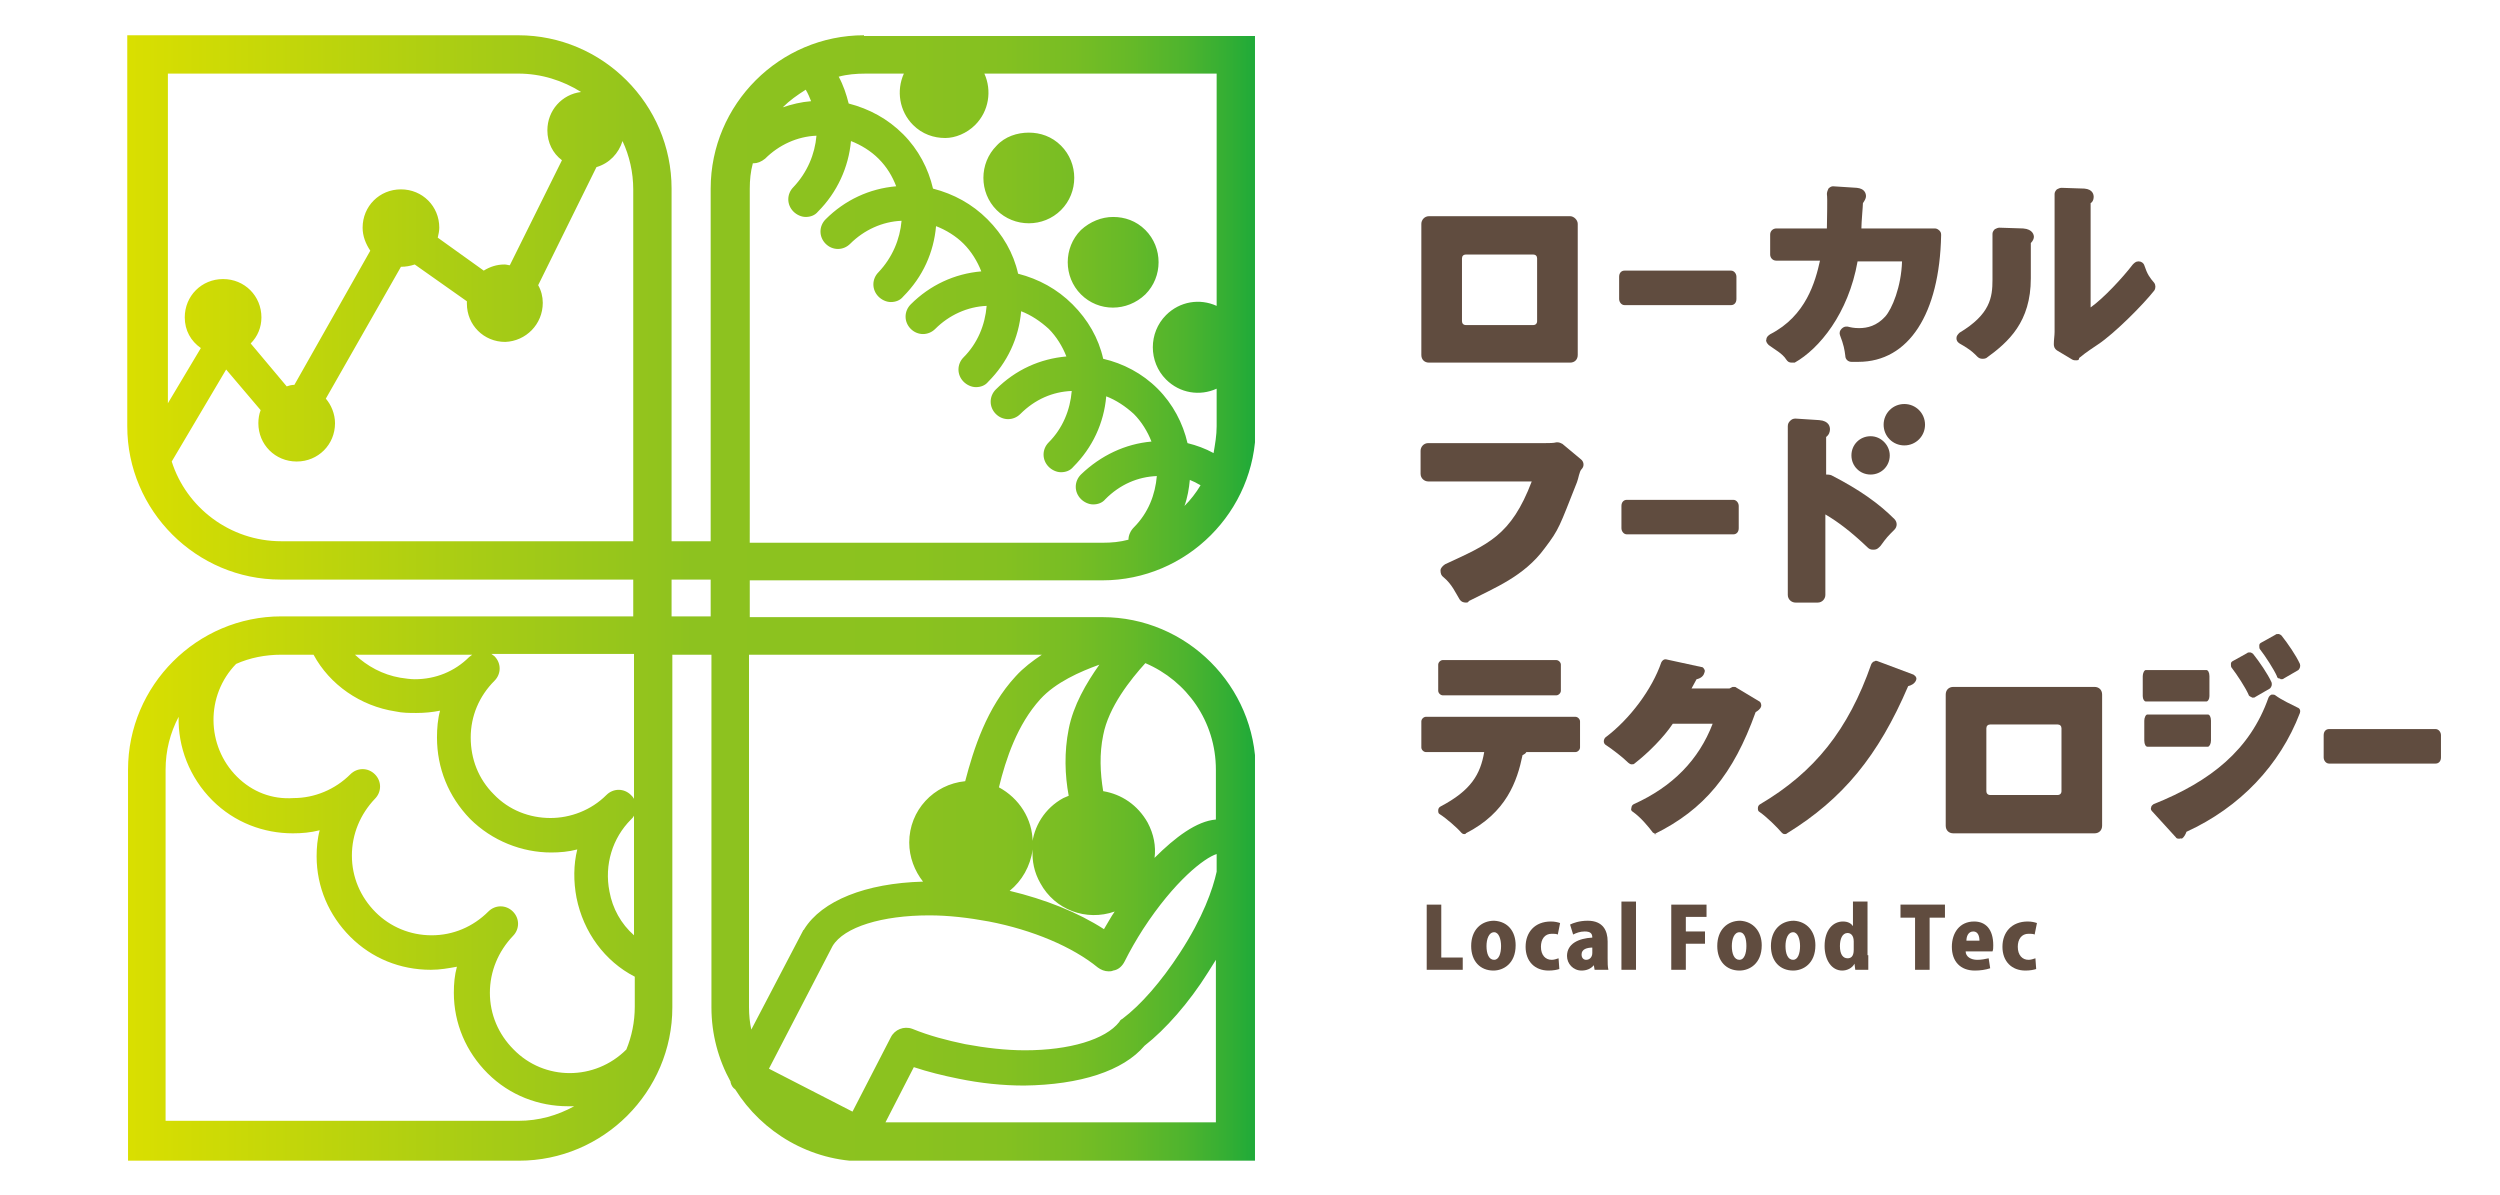 <?xml version="1.0" encoding="utf-8"?>
<!-- Generator: Adobe Illustrator 27.7.0, SVG Export Plug-In . SVG Version: 6.00 Build 0)  -->
<svg version="1.1" id="レイヤー_1" xmlns="http://www.w3.org/2000/svg" xmlns:xlink="http://www.w3.org/1999/xlink" x="0px"
	 y="0px" viewBox="0 0 326.1 155.9" style="enable-background:new 0 0 326.1 155.9;" xml:space="preserve">
<style type="text/css">
	
		.st0{clip-path:url(#SVGID_00000047048817092879372740000012668068885267494568_);fill:url(#SVGID_00000115496410137462750630000017296580514338931602_);}
	.st1{fill:#604C3F;}
</style>
<g>
	<g>
		<defs>
			<path id="SVGID_1_" d="M141,30c-2.3,2.3-2.3,6.1,0,8.4c2.3,2.3,6,2.3,8.4,0c2.3-2.3,2.3-6.1,0-8.4c-1.2-1.2-2.7-1.7-4.2-1.7
				C143.7,28.3,142.2,28.9,141,30 M130,19c-2.3,2.3-2.3,6.1,0,8.4c2.3,2.3,6.1,2.3,8.4,0c2.3-2.3,2.3-6.1,0-8.4
				c-1.2-1.2-2.7-1.7-4.2-1.7S131.1,17.8,130,19 M149.3,136.4c2.7-2.1,5.8-5.6,8.3-9.6c0.3-0.5,0.7-1.1,1-1.6v21.2h-43.1l3.7-7.2
				c1.8,0.6,3.8,1.1,5.8,1.5c2.9,0.6,5.8,0.9,8.6,0.9C140.9,141.5,146.5,139.7,149.3,136.4 M145.2,126.6c0.7-0.1,1.2-0.6,1.5-1.2
				c0.7-1.4,1.5-2.8,2.4-4.2c4.1-6.3,8-9.3,9.6-9.8v2.3c-0.5,2.3-1.8,6-4.8,10.6c-2.4,3.7-5.1,6.8-7.5,8.6c-0.2,0.1-0.3,0.2-0.4,0.4
				c-1.8,2.3-6.5,3.7-12.3,3.7c-2.5,0-5.1-0.3-7.8-0.8c-2.4-0.5-4.7-1.1-6.9-2c-1.1-0.4-2.3,0.1-2.8,1.1l-5,9.7l-10.9-5.6l8.3-16
				c1.5-2.5,6.5-4,12.6-4c2.5,0,5.1,0.3,7.8,0.8c5.7,1.1,10.9,3.3,14.2,6c0.4,0.3,0.9,0.5,1.4,0.5
				C144.8,126.7,145,126.7,145.2,126.6 M131.7,116.2c1.6-1.3,2.7-3.2,3-5.4c-0.1,1.5,0.2,3,1,4.4c1.9,3.5,6,5,9.7,3.7
				c-0.5,0.7-0.9,1.5-1.4,2.3C140.6,119,136.3,117.3,131.7,116.2 M79.5,116.3c-0.7-3.5,0.4-7,2.8-9.4c0.2-0.2,0.3-0.3,0.4-0.5V122
				C81,120.5,79.9,118.5,79.5,116.3 M21.6,100.4c0-2.5,0.6-4.8,1.7-6.9c-0.1,3.9,1.4,7.9,4.4,10.9c2.9,2.9,6.7,4.3,10.5,4.3
				c1.2,0,2.3-0.1,3.5-0.4c-0.3,1.1-0.4,2.3-0.4,3.4c0,4,1.6,7.7,4.4,10.5c2.8,2.8,6.5,4.3,10.5,4.3h0c1.2,0,2.3-0.2,3.4-0.4
				c-0.3,1.1-0.4,2.2-0.4,3.4c0,4,1.6,7.7,4.4,10.5c2.9,2.9,6.7,4.3,10.5,4.3c0.3,0,0.5,0,0.8,0c-2.2,1.2-4.6,1.9-7.3,1.9h-46V100.4
				z M134.7,109.9c0-3.1-1.8-5.8-4.4-7.2c0.9-3.7,2.4-8.2,5.4-11.5c2-2.2,5.2-3.6,7.7-4.5c-1.7,2.4-3.4,5.3-4,8.4
				c-0.6,3-0.5,6,0,8.7c-0.2,0.1-0.5,0.2-0.7,0.3c-2.4,1.3-3.9,3.7-4.1,6.3C134.7,110.3,134.7,110.1,134.7,109.9 M149.7,107.3
				c-1.3-2.3-3.4-3.7-5.8-4.1c-0.4-2.4-0.5-4.9,0-7.3c0.7-3.7,3.6-7.3,5.5-9.4c5.4,2.3,9.2,7.6,9.2,13.9v6.5c-2.5,0.2-5.3,2.3-8,5
				C150.8,110.4,150.5,108.8,149.7,107.3 M30.9,101.3c-4-4-4.1-10.6-0.1-14.7c1.8-0.8,3.8-1.2,5.9-1.2h4.2c2.1,3.9,6.1,6.7,10.7,7.4
				c0.9,0.2,1.8,0.2,2.7,0.2c1.1,0,2.1-0.1,3.1-0.3c-0.3,1.1-0.4,2.3-0.4,3.5c0,4,1.5,7.7,4.3,10.6c2.9,2.9,6.8,4.4,10.6,4.4
				c1.1,0,2.3-0.1,3.4-0.4c-0.5,2-0.5,4.2-0.1,6.3c0.9,4.5,3.7,8.3,7.6,10.3v3.9c0,2-0.4,3.9-1.1,5.6c0,0,0,0,0,0
				c-4.1,4.1-10.7,4.1-14.7,0c-2-2-3.1-4.6-3.1-7.4c0-2.8,1.1-5.4,3-7.4c0.9-0.9,0.9-2.3,0-3.2c0,0,0,0,0,0l0,0
				c-0.9-0.9-2.3-0.9-3.2,0c-2,2-4.6,3.1-7.4,3.1h0c-2.8,0-5.4-1.1-7.3-3c-2-2-3.1-4.6-3.1-7.4c0-2.8,1.1-5.4,3-7.4
				c0.9-0.9,0.9-2.3,0-3.2h0c0,0,0,0,0,0c-0.9-0.9-2.3-0.9-3.2,0c-2,2-4.7,3.1-7.4,3.1C35.5,104.3,32.9,103.3,30.9,101.3 M52.2,88.4
				c-2.3-0.4-4.3-1.5-5.9-3h15.3c-0.1,0.1-0.3,0.2-0.4,0.3c-1.9,1.9-4.4,2.9-7.1,2.9C53.5,88.6,52.9,88.5,52.2,88.4 M64.4,103.6
				c-2-2-3-4.6-3-7.4c0-2.8,1.1-5.4,3.1-7.4c0.9-0.9,0.9-2.3,0-3.2c0,0,0,0,0,0c0,0,0,0,0,0c-0.1-0.1-0.3-0.2-0.4-0.3h15.5h3.1V87
				v17.2c-0.1-0.2-0.2-0.3-0.4-0.5v0c0,0,0,0,0,0c-0.9-0.9-2.3-0.9-3.2,0c-2,2-4.7,3-7.3,3C69.1,106.7,66.4,105.7,64.4,103.6
				 M97.7,131.4v-46h38.2c-1.2,0.8-2.4,1.7-3.4,2.8c-3.8,4.1-5.5,9.5-6.6,13.7c-4.1,0.4-7.3,3.8-7.3,8c0,1.9,0.7,3.7,1.8,5.1
				c-7.5,0.2-13.2,2.5-15.5,6.2c0,0,0,0.1-0.1,0.1l-6.8,13C97.8,133.4,97.7,132.4,97.7,131.4 M87.6,75.6h5.1v4.8h-5.1V75.6z
				 M155.2,62.6c0.5,0.2,0.9,0.4,1.4,0.7c-0.6,1-1.3,1.9-2.1,2.7C154.9,64.9,155.1,63.7,155.2,62.6 M70.8,39.5
				c0-0.8-0.2-1.6-0.6-2.3l7.6-15.4c1.7-0.5,2.9-1.8,3.4-3.4c0.9,1.9,1.4,4.1,1.4,6.3v45.6v0.3h-3.1H36.7c-6.7,0-12.4-4.4-14.3-10.4
				l7.1-12l4.5,5.3c-0.2,0.5-0.3,1.1-0.3,1.7c0,2.8,2.2,5,5,5c2.8,0,5-2.2,5-5c0-1.2-0.5-2.4-1.2-3.2l9.8-17.2l0,0
				c0.6,0,1.2-0.1,1.8-0.3l6.8,4.8c0,0.1,0,0.2,0,0.3c0,2.8,2.2,5,5,5C68.6,44.5,70.8,42.3,70.8,39.5 M99.8,20.7
				c1.8-1.8,4.2-2.9,6.7-3c-0.2,2.4-1.2,4.8-3,6.7c-0.9,0.9-0.9,2.3,0,3.2c0.4,0.4,1,0.7,1.6,0.7c0.6,0,1.2-0.2,1.6-0.7
				c2.5-2.5,4-5.8,4.3-9.2c1.3,0.5,2.6,1.3,3.6,2.3c1.1,1.1,1.8,2.3,2.3,3.6c-3.5,0.3-6.7,1.8-9.2,4.3c-0.9,0.9-0.9,2.3,0,3.2
				c0.9,0.9,2.3,0.9,3.2,0c1.8-1.8,4.2-2.9,6.7-3c-0.2,2.4-1.2,4.8-3,6.7c-0.9,0.9-0.9,2.3,0,3.2c0.4,0.4,1,0.7,1.6,0.7
				c0.6,0,1.2-0.2,1.6-0.7c2.6-2.6,4-5.8,4.3-9.2c1.3,0.5,2.6,1.3,3.6,2.3c1,1,1.8,2.3,2.3,3.6c-3.5,0.3-6.7,1.8-9.2,4.3
				c-0.9,0.9-0.9,2.3,0,3.2c0.9,0.9,2.3,0.9,3.2,0c1.8-1.8,4.2-2.9,6.7-3c-0.2,2.5-1.2,4.9-3,6.7c-0.9,0.9-0.9,2.3,0,3.2
				c0.4,0.4,1,0.7,1.6,0.7c0.6,0,1.2-0.2,1.6-0.7c2.5-2.5,4-5.7,4.3-9.2c1.3,0.5,2.5,1.3,3.6,2.3c1,1,1.8,2.3,2.3,3.6
				c-3.4,0.3-6.6,1.7-9.2,4.3c-0.9,0.9-0.9,2.3,0,3.2c0.9,0.9,2.3,0.9,3.2,0c1.9-1.9,4.2-2.9,6.7-3c-0.2,2.5-1.2,4.9-3,6.7
				c-0.9,0.9-0.9,2.3,0,3.2c0.4,0.4,1,0.7,1.6,0.7c0.6,0,1.2-0.2,1.6-0.7c2.5-2.5,4-5.7,4.3-9.2c1.3,0.5,2.5,1.3,3.6,2.3
				c1,1,1.8,2.3,2.3,3.6c-3.4,0.3-6.6,1.8-9.2,4.3c-0.9,0.9-0.9,2.3,0,3.2c0.4,0.4,1,0.7,1.6,0.7c0.6,0,1.2-0.2,1.6-0.7
				c1.9-1.9,4.2-2.9,6.7-3c-0.2,2.4-1.1,4.8-3,6.7c-0.4,0.4-0.7,1-0.7,1.6c-1.1,0.3-2.2,0.4-3.4,0.4h-46V67V24.6
				c0-1.1,0.1-2.2,0.4-3.3c0,0,0.1,0,0.1,0C98.8,21.3,99.3,21.1,99.8,20.7 M105.1,11.7c0.3,0.5,0.5,1,0.7,1.5
				c-1.3,0.1-2.5,0.4-3.7,0.8C103,13.1,104,12.4,105.1,11.7 M21.6,9.6h46c3,0,5.8,0.9,8.2,2.4c-2.5,0.3-4.4,2.4-4.4,5
				c0,1.6,0.7,3,1.9,3.9l-6.8,13.7c-0.2,0-0.4-0.1-0.7-0.1c-1,0-1.9,0.3-2.7,0.8l-6-4.3c0.1-0.4,0.2-0.9,0.2-1.3c0-2.8-2.2-5-5-5
				c-2.8,0-5,2.2-5,5c0,1.1,0.4,2.1,1,3l-9.9,17.5c-0.4,0-0.7,0.1-1,0.2l-4.7-5.6c0.9-0.9,1.4-2.1,1.4-3.4c0-2.8-2.2-5-5-5
				c-2.8,0-5,2.2-5,5c0,1.7,0.8,3.1,2.1,4l-4.3,7.2V9.6z M127.2,16.3c1.8-1.8,2.2-4.5,1.2-6.7h30.3v30.3c-2.2-1-4.8-0.6-6.6,1.2
				c-2.3,2.3-2.3,6.1,0,8.4c1.8,1.8,4.4,2.2,6.6,1.2v4.9c0,1.2-0.2,2.3-0.4,3.5c-1.1-0.6-2.2-1-3.4-1.3c-0.6-2.6-1.9-5.1-3.9-7.1
				c-2-2-4.5-3.3-7.1-3.9c-0.6-2.7-2-5.1-4-7.1c-2-2-4.4-3.3-7.1-4c-0.6-2.7-2-5.1-4-7.1c-2-2-4.4-3.3-7.1-4
				c-0.6-2.6-1.9-5.1-3.9-7.1c-2-2-4.4-3.3-7.1-4c-0.3-1.2-0.7-2.4-1.3-3.5c1.1-0.3,2.3-0.4,3.5-0.4h5c-1,2.2-0.6,4.9,1.2,6.7
				c1.2,1.2,2.7,1.7,4.2,1.7C124.6,18,126.1,17.4,127.2,16.3 M112.7,4.6c-11,0-20,9-20,20V67v3.6h-5.1v-0.3V24.6c0-11-9-20-20-20
				h-51v51c0,11,9,20,20,20h42.9h3.1v4.8h-3.1H36.7c-11,0-20,9-20,20v51h51c11,0,20-9,20-20V87v-1.6h5.1v46c0,3.5,0.9,6.8,2.5,9.7
				c0,0,0,0,0,0.1c0.1,0.4,0.3,0.7,0.6,0.9c3.5,5.6,9.8,9.4,16.9,9.4h51v-51c0-11-9-20-20-20h-46v-4.8h46c11,0,20-9,20-20v-51H112.7
				z"/>
		</defs>
		<clipPath id="SVGID_00000155104790967164757720000003540937132183610299_">
			<use xlink:href="#SVGID_1_"  style="overflow:visible;"/>
		</clipPath>
		
			<linearGradient id="SVGID_00000150800427637664880600000001706803188515560099_" gradientUnits="userSpaceOnUse" x1="-131.316" y1="500.358" x2="-130.316" y2="500.358" gradientTransform="matrix(147.053 0 0 -147.053 19327.039 73656.93)">
			<stop  offset="0" style="stop-color:#DADF00"/>
			<stop  offset="0.315" style="stop-color:#A7CC15"/>
			<stop  offset="0.502" style="stop-color:#8DC21F"/>
			<stop  offset="0.693" style="stop-color:#8BC21F"/>
			<stop  offset="0.777" style="stop-color:#84C021"/>
			<stop  offset="0.839" style="stop-color:#77BD24"/>
			<stop  offset="0.891" style="stop-color:#65B928"/>
			<stop  offset="0.937" style="stop-color:#4EB42E"/>
			<stop  offset="0.977" style="stop-color:#32AE34"/>
			<stop  offset="1" style="stop-color:#1EAA39"/>
		</linearGradient>
		
			<rect x="16.6" y="4.6" style="clip-path:url(#SVGID_00000155104790967164757720000003540937132183610299_);fill:url(#SVGID_00000150800427637664880600000001706803188515560099_);" width="147.1" height="146.8"/>
	</g>
	<g>
		<g>
			<path class="st1" d="M212.2,69.7c-0.4,0-0.7-0.4-0.7-0.8v-2.9c0-0.5,0.3-0.8,0.7-0.8h13.9c0.4,0,0.7,0.4,0.7,0.8v2.9
				c0,0.5-0.3,0.8-0.7,0.8H212.2z"/>
			<path class="st1" d="M191.2,78.6c-0.3,0-0.6-0.1-0.8-0.4c-0.5-0.8-1-2-2.1-2.9c-0.3-0.2-0.4-0.5-0.4-0.9c0-0.3,0.3-0.6,0.6-0.8
				c5.6-2.6,8.6-3.7,11.3-10.8h-13.5c-0.5,0-1-0.4-1-1v-3c0-0.5,0.4-1,1-1h15.3c0.4,0,1.1,0,1.4-0.1c0.1,0,0.2,0,0.2,0
				c0.2,0,0.4,0.1,0.6,0.2l2.4,2c0.4,0.3,0.5,0.9,0.1,1.3c-0.3,0.3-0.4,1.2-0.6,1.7c-2.3,5.8-2.3,6.1-4.2,8.6
				c-2.7,3.7-6.6,5.2-9.9,6.9C191.5,78.6,191.4,78.6,191.2,78.6"/>
			<path class="st1" d="M234.2,78.6c-0.5,0-1-0.4-1-1V55.6c0-0.3,0.1-0.5,0.3-0.7c0.2-0.2,0.4-0.3,0.7-0.3c0,0,3.1,0.2,3.1,0.2
				c1.3,0.1,1.4,0.9,1.4,1.2c0,0.3-0.1,0.7-0.5,1l0,4.9c0.1,0,0.5,0,0.7,0.1c3.7,1.9,6.2,3.7,8.2,5.7c0.4,0.4,0.4,1,0,1.4
				c-0.9,0.9-1,1-1.8,2.1l-0.2,0.2c-0.2,0.2-0.4,0.3-0.7,0.3h-0.1c-0.3,0-0.5-0.1-0.7-0.3c-2.1-2-3.8-3.3-5.5-4.3l0,10.5
				c0,0.5-0.4,1-1,1H234.2z"/>
			<path class="st1" d="M246.5,59.4c0,1.4-1.1,2.5-2.5,2.5c-1.4,0-2.5-1.1-2.5-2.5c0-1.4,1.1-2.5,2.5-2.5
				C245.4,56.9,246.5,58.1,246.5,59.4"/>
			<path class="st1" d="M251.1,55.4c0,1.5-1.2,2.7-2.7,2.7c-1.5,0-2.7-1.2-2.7-2.7c0-1.5,1.2-2.7,2.7-2.7
				C249.9,52.7,251.1,53.9,251.1,55.4"/>
			<path class="st1" d="M211.9,39.8c-0.4,0-0.7-0.4-0.7-0.8v-2.9c0-0.5,0.3-0.8,0.7-0.8h13.9c0.4,0,0.7,0.4,0.7,0.8V39
				c0,0.5-0.3,0.8-0.7,0.8H211.9z"/>
			<path class="st1" d="M233.7,47.3c-0.3,0-0.5-0.1-0.7-0.4c-0.5-0.8-1.5-1.3-2.3-1.9c-0.2-0.2-0.4-0.5-0.3-0.7
				c0-0.3,0.2-0.5,0.5-0.7c4.7-2.4,5.9-6.9,6.5-9.6l-5.7,0c-0.5,0-0.8-0.4-0.8-0.8v-2.6c0-0.5,0.4-0.8,0.8-0.8h6.6
				c0-1.3,0.1-3.8,0-4.5c0-0.2,0.1-0.5,0.2-0.7c0.2-0.2,0.4-0.3,0.6-0.3c0,0,3.1,0.2,3.1,0.2c1,0.1,1.2,0.7,1.2,1.1
				c0,0.3-0.2,0.6-0.4,0.9c0,0.4-0.2,2.5-0.2,3.3l9.6,0c0.2,0,0.4,0.1,0.6,0.3c0.2,0.2,0.2,0.4,0.2,0.6
				c-0.2,10.2-4.2,16.5-10.8,16.5c-0.3,0-0.6,0-0.9,0c-0.4,0-0.8-0.3-0.8-0.8c-0.1-0.8-0.2-1.4-0.7-2.7c-0.1-0.3,0-0.6,0.2-0.8
				c0.2-0.2,0.4-0.3,0.6-0.3c0.1,0,0.1,0,0.2,0c0.4,0.1,0.8,0.2,1.5,0.2c1.1,0,2.3-0.3,3.4-1.5c0.9-1,2.1-3.9,2.2-7.2h-5.8
				c-1.2,6.8-5,11.4-8.2,13.2C233.9,47.3,233.8,47.3,233.7,47.3"/>
			<path class="st1" d="M270.8,47c-0.2,0-0.3,0-0.5-0.1l-2-1.2c-0.3-0.2-0.4-0.5-0.4-0.8c0-0.6,0.1-1.1,0.1-1.6l0-18
				c0-0.2,0.1-0.4,0.3-0.6c0.2-0.1,0.4-0.2,0.6-0.2c0,0,3,0.1,3,0.1c1.1,0.1,1.2,0.8,1.2,1.1c0,0.4-0.2,0.7-0.4,0.8l0,13.6
				c1.7-1.2,4.2-3.9,5.5-5.6c0.2-0.2,0.4-0.4,0.7-0.4c0,0,0.1,0,0.1,0c0.3,0,0.6,0.2,0.7,0.5c0.4,1.2,0.7,1.6,1.3,2.3
				c0.2,0.3,0.2,0.7,0,1c-1.5,1.9-5.2,5.6-7.3,7c-1.8,1.2-2,1.4-2.5,1.8C271.2,47,271,47,270.8,47"/>
			<path class="st1" d="M258.6,46.8c-0.3,0-0.5-0.1-0.7-0.3l0,0c-0.3-0.3-0.7-0.8-2.3-1.7c-0.3-0.2-0.4-0.4-0.4-0.7
				c0-0.3,0.2-0.5,0.4-0.7c4-2.4,4.3-4.6,4.3-6.9v-6c0-0.2,0.1-0.4,0.3-0.6c0.2-0.1,0.4-0.2,0.6-0.2c0,0,3.1,0.1,3.1,0.1
				c1.3,0.1,1.4,0.9,1.4,1.1c0,0.2-0.1,0.5-0.4,0.8v4.6c0,5.7-2.9,8.3-5.8,10.4C258.9,46.8,258.7,46.8,258.6,46.8"/>
			<path class="st1" d="M204.8,28.2h-18.4c-0.6,0-1,0.5-1,1v17.1c0,0.6,0.4,1,1,1h18.4c0.6,0,1-0.4,1-1V29.2
				C205.8,28.7,205.3,28.2,204.8,28.2 M200.5,41.9c0,0.3-0.2,0.5-0.5,0.5h-8.8c-0.3,0-0.5-0.2-0.5-0.5v-8.2c0-0.3,0.2-0.5,0.5-0.5
				h8.8c0.3,0,0.5,0.2,0.5,0.5V41.9z"/>
			<path class="st1" d="M284.3,109.4c-0.2,0-0.4,0-0.5-0.2l-3.1-3.4c-0.1-0.1-0.2-0.3-0.1-0.5c0-0.2,0.2-0.3,0.3-0.4
				c7.5-3,12.6-7.1,15-13.9c0.1-0.2,0.2-0.3,0.4-0.4c0,0,0.1,0,0.1,0c0.1,0,0.3,0,0.4,0.1c0.8,0.6,2.1,1.2,2.9,1.6
				c0.3,0.1,0.4,0.4,0.3,0.7c-2.6,6.8-7.8,12.3-14.8,15.5c-0.1,0.3-0.3,0.7-0.6,0.9C284.5,109.3,284.4,109.4,284.3,109.4"/>
			<path class="st1" d="M293.6,90.9c-0.2-0.1-0.3-0.2-0.3-0.3c-0.4-0.9-1.5-2.6-2.2-3.5c-0.1-0.1-0.1-0.3-0.1-0.5
				c0-0.2,0.1-0.3,0.3-0.4l1.8-1c0.1-0.1,0.2-0.1,0.4-0.1c0.1,0,0.3,0.1,0.4,0.2c0.8,1,1.9,2.6,2.4,3.7c0.1,0.3,0,0.6-0.2,0.8
				l-1.9,1.1c-0.1,0.1-0.2,0.1-0.4,0.1C293.7,91,293.7,90.9,293.6,90.9"/>
			<path class="st1" d="M297.3,88.5c-0.2,0-0.3-0.2-0.3-0.3c-0.4-0.9-1.5-2.6-2.2-3.5c-0.1-0.1-0.1-0.3-0.1-0.5
				c0-0.2,0.1-0.3,0.3-0.4l1.8-1c0.1-0.1,0.2-0.1,0.4-0.1c0.1,0,0.3,0.1,0.4,0.2c0.8,1,1.9,2.6,2.4,3.7c0.1,0.3,0,0.6-0.2,0.8
				l-1.9,1.1c-0.1,0.1-0.2,0.1-0.4,0.1C297.4,88.5,297.4,88.5,297.3,88.5"/>
			<path class="st1" d="M303.8,99.6c-0.4,0-0.7-0.4-0.7-0.8v-2.9c0-0.5,0.3-0.8,0.7-0.8h13.9c0.4,0,0.7,0.4,0.7,0.8v2.9
				c0,0.5-0.3,0.8-0.7,0.8H303.8z"/>
			<path class="st1" d="M191,108.8c-0.2,0-0.3-0.1-0.4-0.2c-0.5-0.6-2-1.9-2.8-2.4c-0.2-0.1-0.2-0.3-0.2-0.5c0-0.2,0.1-0.4,0.3-0.5
				c4-2.1,5.2-4.2,5.7-7.1H186c-0.3,0-0.6-0.3-0.6-0.6v-3.4c0-0.3,0.3-0.6,0.6-0.6h19.5c0.3,0,0.6,0.3,0.6,0.6v3.4
				c0,0.3-0.3,0.6-0.6,0.6l-6.4,0c-0.1,0.2-0.3,0.3-0.5,0.4c-0.7,3.4-2.1,7.5-7.4,10.2C191.2,108.8,191.1,108.8,191,108.8"/>
			<path class="st1" d="M188.2,90.7c-0.3,0-0.6-0.3-0.6-0.6v-3.4c0-0.3,0.3-0.6,0.6-0.6H203c0.3,0,0.6,0.3,0.6,0.6v3.4
				c0,0.3-0.3,0.6-0.6,0.6H188.2z"/>
			<path class="st1" d="M216.1,108.8c-0.2,0-0.3-0.1-0.5-0.2c-0.6-0.8-1.6-2-2.6-2.7c-0.2-0.1-0.3-0.3-0.2-0.5
				c0-0.2,0.1-0.4,0.3-0.5c5.1-2.3,8.5-5.8,10.3-10.5h-5.2c-1.2,1.8-3.2,3.8-5,5.2c-0.1,0.1-0.2,0.1-0.4,0.1c-0.1,0-0.3-0.1-0.4-0.2
				c-0.7-0.7-2-1.7-2.9-2.3c-0.2-0.1-0.3-0.3-0.3-0.5c0-0.2,0.1-0.4,0.2-0.5c3.2-2.4,6.1-6.3,7.3-9.8c0.1-0.2,0.3-0.4,0.5-0.4
				c0,0,0.1,0,0.1,0l4.6,1c0.2,0,0.3,0.1,0.4,0.3c0.1,0.1,0.1,0.3,0,0.5c-0.1,0.4-0.5,0.7-1,0.8c-0.2,0.4-0.4,0.7-0.6,1.1
				c0,0,0,0.1-0.1,0.1h5l0.4-0.2c0.1,0,0.2,0,0.2,0c0.1,0,0.2,0,0.3,0.1l3,1.8c0.2,0.1,0.3,0.5,0.2,0.7c-0.1,0.3-0.4,0.5-0.7,0.7
				c-2.9,8.1-6.7,12.7-13.2,15.9C216.3,108.8,216.2,108.8,216.1,108.8"/>
			<path class="st1" d="M232.8,108.8c-0.2,0-0.3-0.1-0.4-0.2c-0.6-0.7-1.9-2-2.9-2.7c-0.2-0.1-0.2-0.3-0.2-0.5
				c0-0.2,0.1-0.4,0.3-0.5c7.1-4.2,11.5-9.7,14.5-18.3c0.1-0.1,0.2-0.3,0.3-0.3c0.1,0,0.2-0.1,0.2-0.1c0.1,0,0.1,0,0.2,0l4.8,1.8
				c0.1,0.1,0.3,0.2,0.3,0.3c0.1,0.1,0.1,0.3,0,0.5c-0.2,0.4-0.6,0.6-1,0.7c-3.9,9.1-8.5,14.7-15.8,19.2
				C233,108.8,232.9,108.8,232.8,108.8"/>
			<path class="st1" d="M279.9,91.5c-0.2,0-0.4-0.3-0.4-0.7v-2.6c0-0.4,0.2-0.8,0.4-0.8h7.9c0.2,0,0.4,0.3,0.4,0.8v2.6
				c0,0.4-0.2,0.7-0.4,0.7H279.9z"/>
			<path class="st1" d="M280.1,97.4c-0.2,0-0.4-0.3-0.4-0.8V94c0-0.4,0.2-0.8,0.4-0.8h7.9c0.2,0,0.4,0.3,0.4,0.8v2.6
				c0,0.4-0.2,0.8-0.4,0.8H280.1z"/>
			<path class="st1" d="M273.2,89.6h-18.4c-0.6,0-1,0.4-1,1v17.1c0,0.6,0.4,1,1,1h18.4c0.6,0,1-0.4,1-1V90.6
				C274.2,90,273.8,89.6,273.2,89.6 M268.9,103.2c0,0.3-0.2,0.5-0.5,0.5h-8.8c-0.3,0-0.5-0.2-0.5-0.5V95c0-0.3,0.2-0.5,0.5-0.5h8.8
				c0.3,0,0.5,0.2,0.5,0.5V103.2z"/>
		</g>
		<g>
			<path class="st1" d="M190.9,126.5h-4.8V118h1.9v6.9h2.8V126.5z"/>
			<path class="st1" d="M197.7,123.3c0,2.4-1.6,3.3-2.9,3.3c-1.7,0-2.9-1.2-2.9-3.2c0-2.1,1.3-3.3,3-3.3
				C196.7,120.2,197.7,121.5,197.7,123.3z M194.9,121.6c-0.7,0-1,0.9-1,1.8c0,1,0.3,1.8,1,1.8c0.6,0,0.9-0.8,0.9-1.8
				C195.8,122.5,195.5,121.6,194.9,121.6z"/>
			<path class="st1" d="M203.4,126.4c-0.3,0.1-0.8,0.2-1.4,0.2c-1.8,0-3-1.2-3-3.1c0-1.9,1.2-3.3,3.3-3.3c0.5,0,0.9,0.1,1.2,0.2
				l-0.3,1.5c-0.2-0.1-0.5-0.1-0.8-0.1c-0.9,0-1.4,0.7-1.4,1.7c0,1.1,0.6,1.7,1.4,1.7c0.3,0,0.6-0.1,0.9-0.2L203.4,126.4z"/>
			<path class="st1" d="M209.7,125c0,0.6,0,1.1,0.1,1.5H208l-0.1-0.6h0c-0.4,0.5-1,0.7-1.6,0.7c-1.1,0-1.9-0.9-1.9-1.9
				c0-1.6,1.5-2.3,3.3-2.4c0-0.5-0.2-0.8-1-0.8c-0.6,0-1.1,0.2-1.5,0.4l-0.4-1.3c0.4-0.2,1.2-0.5,2.3-0.5c2,0,2.6,1.3,2.6,2.7V125z
				 M207.8,123.6c-0.8,0-1.5,0.2-1.5,0.9c0,0.5,0.3,0.7,0.6,0.7c0.4,0,0.8-0.3,0.8-0.9V123.6z"/>
			<path class="st1" d="M213.4,126.5h-1.9v-8.9h1.9V126.5z"/>
			<path class="st1" d="M218,126.5V118h4.6v1.6h-2.7v1.9h2.5v1.6h-2.5v3.4H218z"/>
			<path class="st1" d="M229.8,123.3c0,2.4-1.6,3.3-2.9,3.3c-1.7,0-2.9-1.2-2.9-3.2c0-2.1,1.3-3.3,3-3.3
				C228.7,120.2,229.8,121.5,229.8,123.3z M226.9,121.6c-0.7,0-1,0.9-1,1.8c0,1,0.3,1.8,1,1.8c0.6,0,0.9-0.8,0.9-1.8
				C227.8,122.5,227.6,121.6,226.9,121.6z"/>
			<path class="st1" d="M236.8,123.3c0,2.4-1.6,3.3-2.9,3.3c-1.7,0-2.9-1.2-2.9-3.2c0-2.1,1.3-3.3,3-3.3
				C235.7,120.2,236.8,121.5,236.8,123.3z M233.9,121.6c-0.7,0-1,0.9-1,1.8c0,1,0.3,1.8,1,1.8c0.6,0,0.9-0.8,0.9-1.8
				C234.8,122.5,234.5,121.6,233.9,121.6z"/>
			<path class="st1" d="M243.7,124.6c0,0.7,0,1.4,0,1.9h-1.7l-0.1-0.8h0c-0.3,0.6-1,0.9-1.6,0.9c-1.4,0-2.3-1.4-2.3-3.2
				c0-2.1,1.1-3.2,2.4-3.2c0.7,0,1.1,0.3,1.3,0.6h0v-3.2h1.9V124.6z M241.8,122.8c0-0.9-0.5-1.1-0.8-1.1c-0.7,0-1,0.8-1,1.7
				c0,1.1,0.4,1.6,1,1.6c0.4,0,0.8-0.2,0.8-1.1V122.8z"/>
			<path class="st1" d="M253.6,119.7h-1.9v6.8h-1.9v-6.8h-1.9V118h5.8V119.7z"/>
			<path class="st1" d="M259.6,126.3c-0.6,0.2-1.3,0.3-2,0.3c-1.9,0-3-1.2-3-3.1c0-1.8,1-3.3,2.9-3.3c1.5,0,2.5,1,2.5,3.1
				c0,0.3,0,0.6-0.1,0.8h-3.5c0,0.7,0.7,1.1,1.5,1.1c0.6,0,1-0.1,1.5-0.2L259.6,126.3z M258.2,122.7c0-0.6-0.2-1.2-0.8-1.2
				c-0.7,0-0.9,0.7-0.9,1.2H258.2z"/>
			<path class="st1" d="M265.6,126.4c-0.3,0.1-0.8,0.2-1.4,0.2c-1.8,0-3-1.2-3-3.1c0-1.9,1.2-3.3,3.3-3.3c0.5,0,0.9,0.1,1.2,0.2
				l-0.3,1.5c-0.2-0.1-0.5-0.1-0.8-0.1c-0.9,0-1.4,0.7-1.4,1.7c0,1.1,0.6,1.7,1.4,1.7c0.3,0,0.6-0.1,0.9-0.2L265.6,126.4z"/>
		</g>
	</g>
</g>
</svg>
